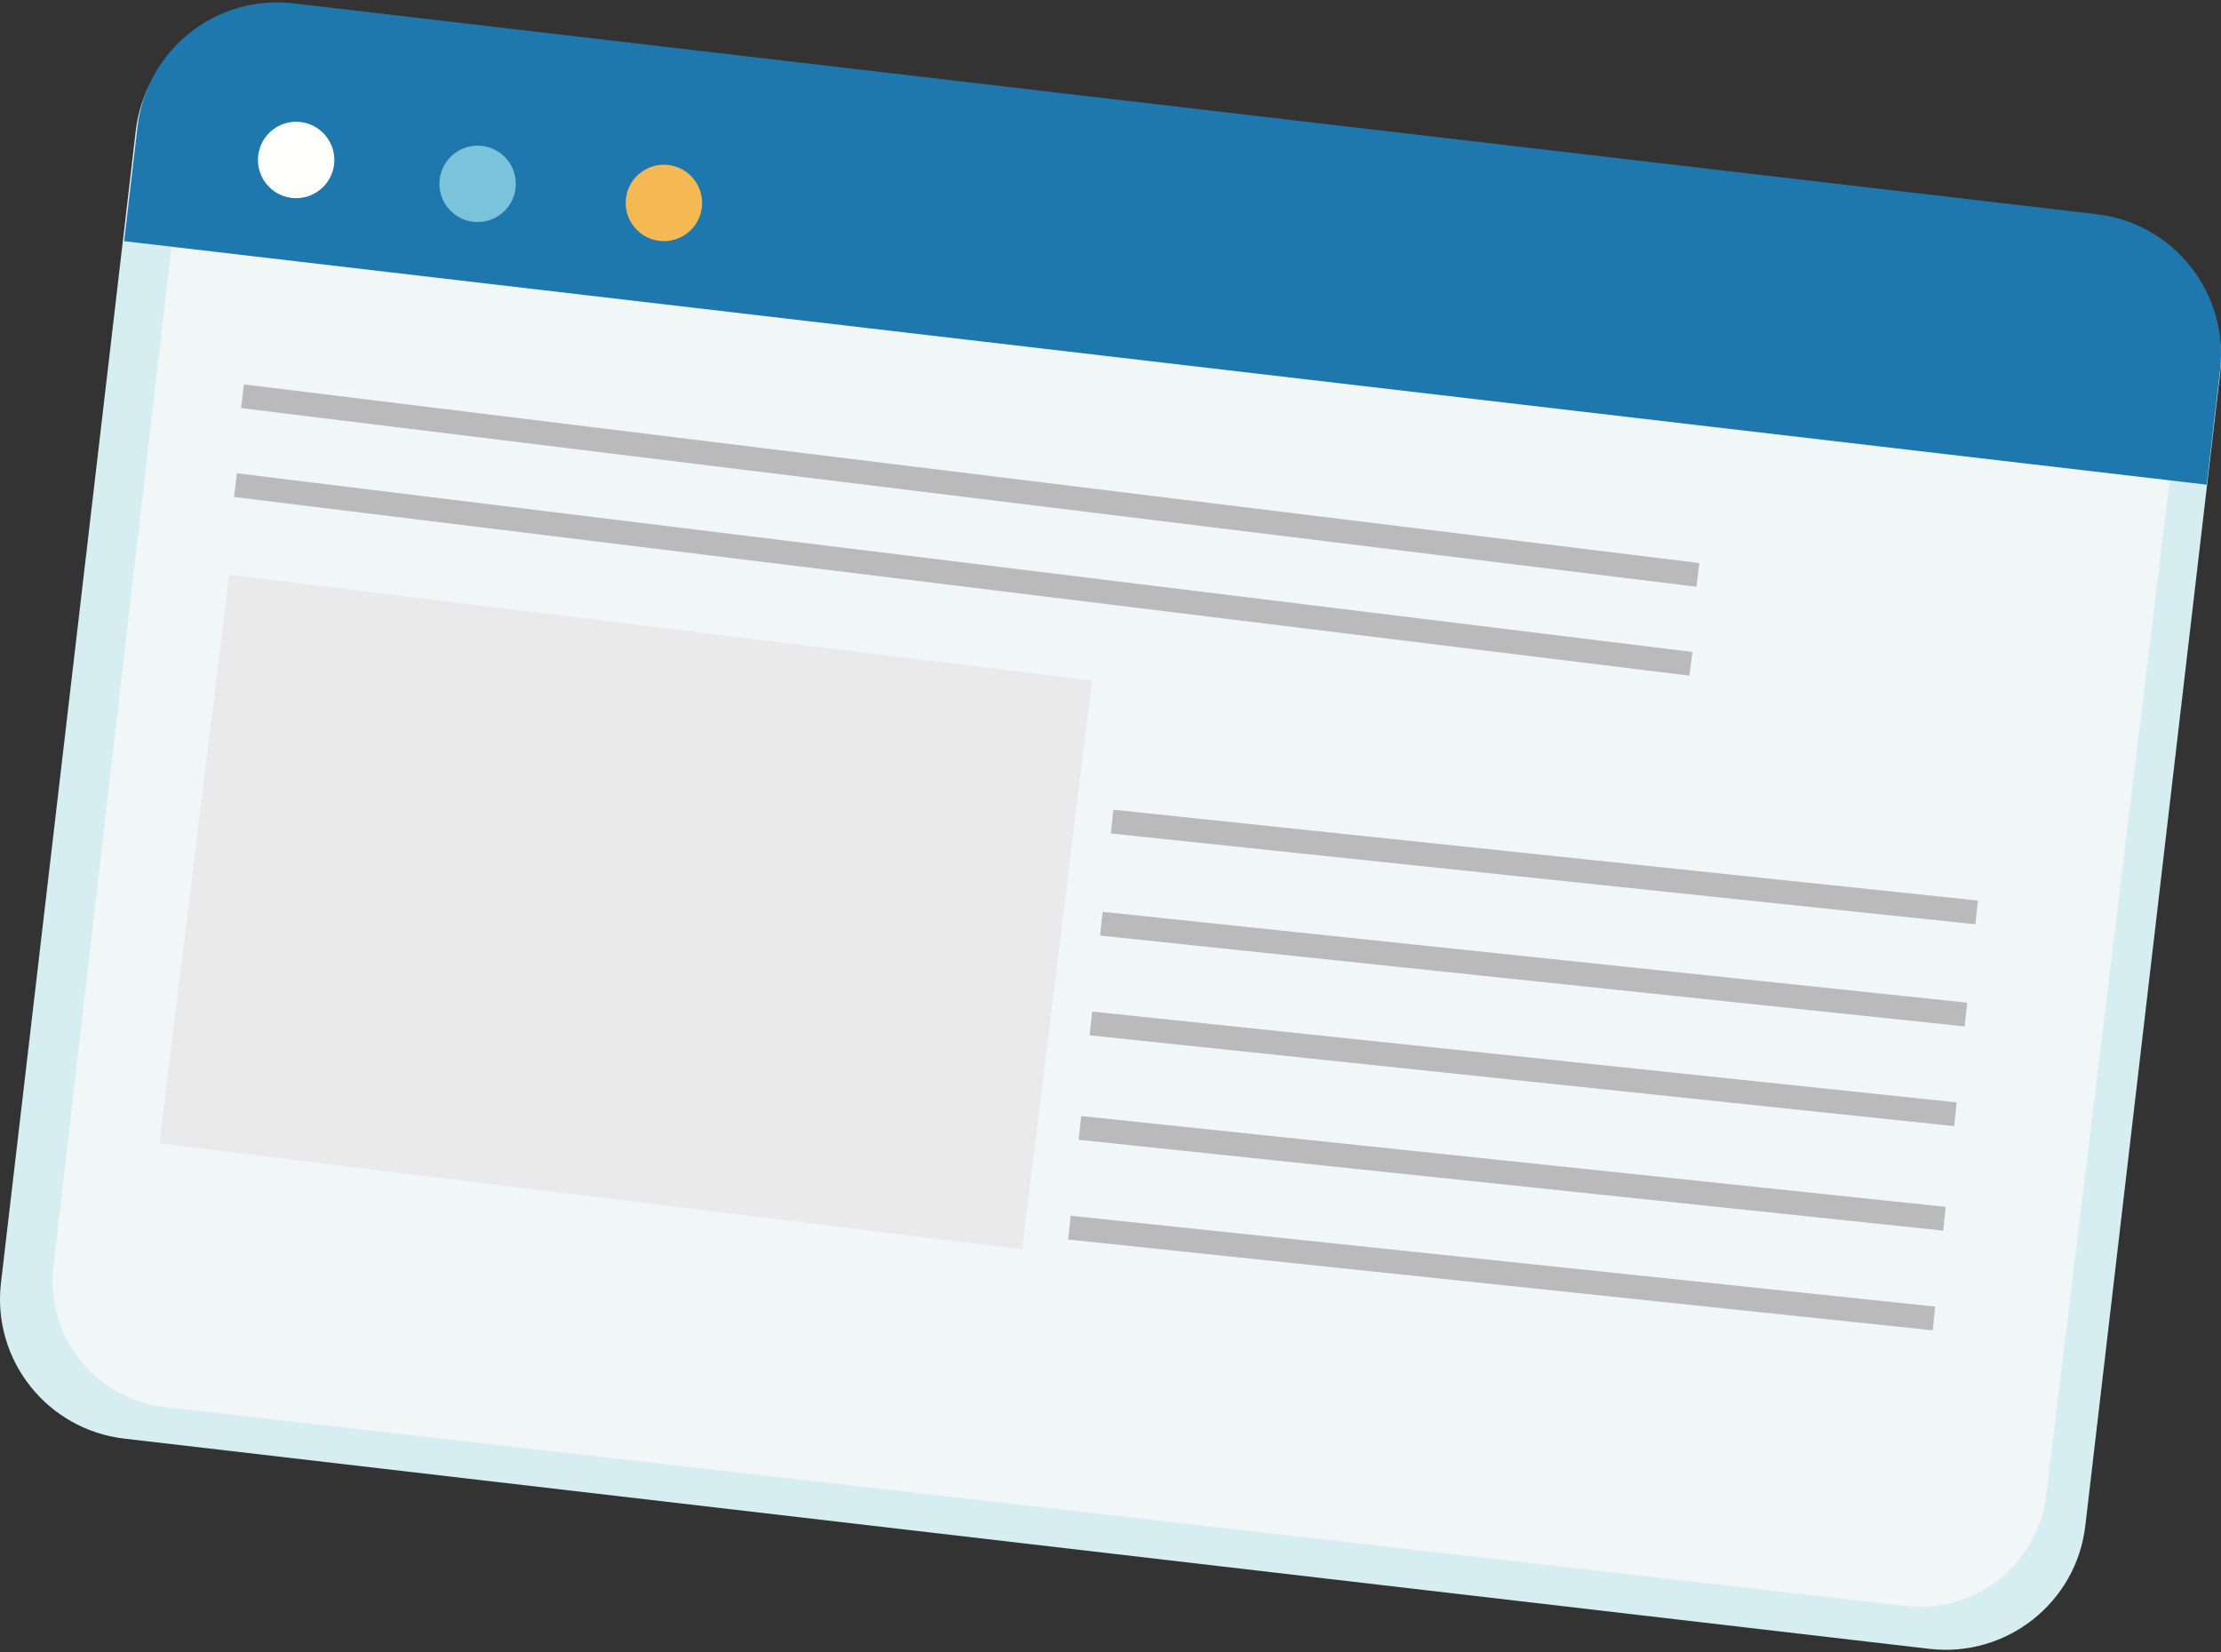 <svg xmlns="http://www.w3.org/2000/svg" width="465" height="346" viewBox="0 0 465 346">
    <rect x="0" y="0" width="465" height="346" fill="#333333" stroke="none"/>
    <g fill="none" fill-rule="evenodd">
        <path fill="#D6EEF2" d="M438.968 45.727L61.063 1.7c-16.15-1.882-30.769 9.661-32.655 25.782L.201 268.678c-1.885 16.12 9.68 30.714 25.83 32.596l377.906 44.025c16.15 1.88 30.771-9.66 32.655-25.781l28.207-241.195c1.885-16.12-9.682-30.714-25.83-32.596"/>
        <path fill="#F1F6F7" d="M67.023 13.681c-14.553-1.696-27.726 8.706-29.425 23.234L11.181 265.27c-1.699 14.527 8.722 27.678 23.275 29.374l364.521 41.674c14.553 1.694 27.728-8.706 29.425-23.233L455.819 87.73c1.699-14.528-8.724-27.678-23.275-29.374L67.023 13.68z"/>
        <path fill="#BABABA" d="M230.094 200.452H412.094V205.452H230.094z" transform="rotate(6 321.094 202.952)"/>
        <path fill="#BABABA" d="M225.599 243.217H407.599V248.217H225.599z" transform="rotate(6 316.6 245.717)"/>
        <path fill="#BABABA" d="M232.341 179.07H414.341V184.07H232.341z" transform="rotate(6 323.341 181.57)"/>
        <path fill="#BABABA" d="M227.899 221.337H409.899V226.337H227.899z" transform="rotate(6 318.899 223.837)"/>
        <path fill="#BABABA" d="M223.404 264.101H405.404V269.101H223.404z" transform="rotate(6 314.404 266.601)"/>
        <path fill="#EAEAEA" d="M40 131H222V251H40z" transform="rotate(7 131 191)"/>
        <path fill="#BABABA" d="M48.161 117.805H355.161V122.805H48.161z" transform="rotate(7 201.66 120.305)"/>
        <path fill="#BABABA" d="M49.626 99.188H356.626V104.188H49.626z" transform="rotate(7 203.126 101.688)"/>
        <path fill="#1F78AD" d="M462.008 101.5l2.79-23.945c1.885-16.169-9.672-30.806-25.807-32.694L61.417.7c-16.137-1.887-30.742 9.69-32.626 25.86L26 50.508 462.008 101.5"/>
        <path fill="#FFFFFE" d="M69.945 34.427c-.512 4.389-4.483 7.53-8.873 7.018-4.387-.512-7.53-4.485-7.017-8.872.51-4.387 4.483-7.529 8.873-7.019 4.387.515 7.53 4.486 7.017 8.873"/>
        <path fill="#7AC3DA" d="M107.945 39.427c-.512 4.387-4.485 7.53-8.872 7.018-4.387-.512-7.529-4.485-7.019-8.872.515-4.389 4.486-7.53 8.873-7.018 4.389.512 7.53 4.485 7.018 8.872"/>
        <path fill="#F5B953" d="M146.945 43.427c-.512 4.39-4.485 7.529-8.872 7.019-4.39-.513-7.529-4.486-7.019-8.873.513-4.389 4.486-7.53 8.873-7.018 4.389.512 7.53 4.485 7.018 8.872"/>
        <path fill="#AEBBA7" d="M60.032 329.804c.336-.064.668-.132.992-.2l.456-.104-.456.104c-.326.07-.656.136-.992.2"/>
    </g>
</svg>
